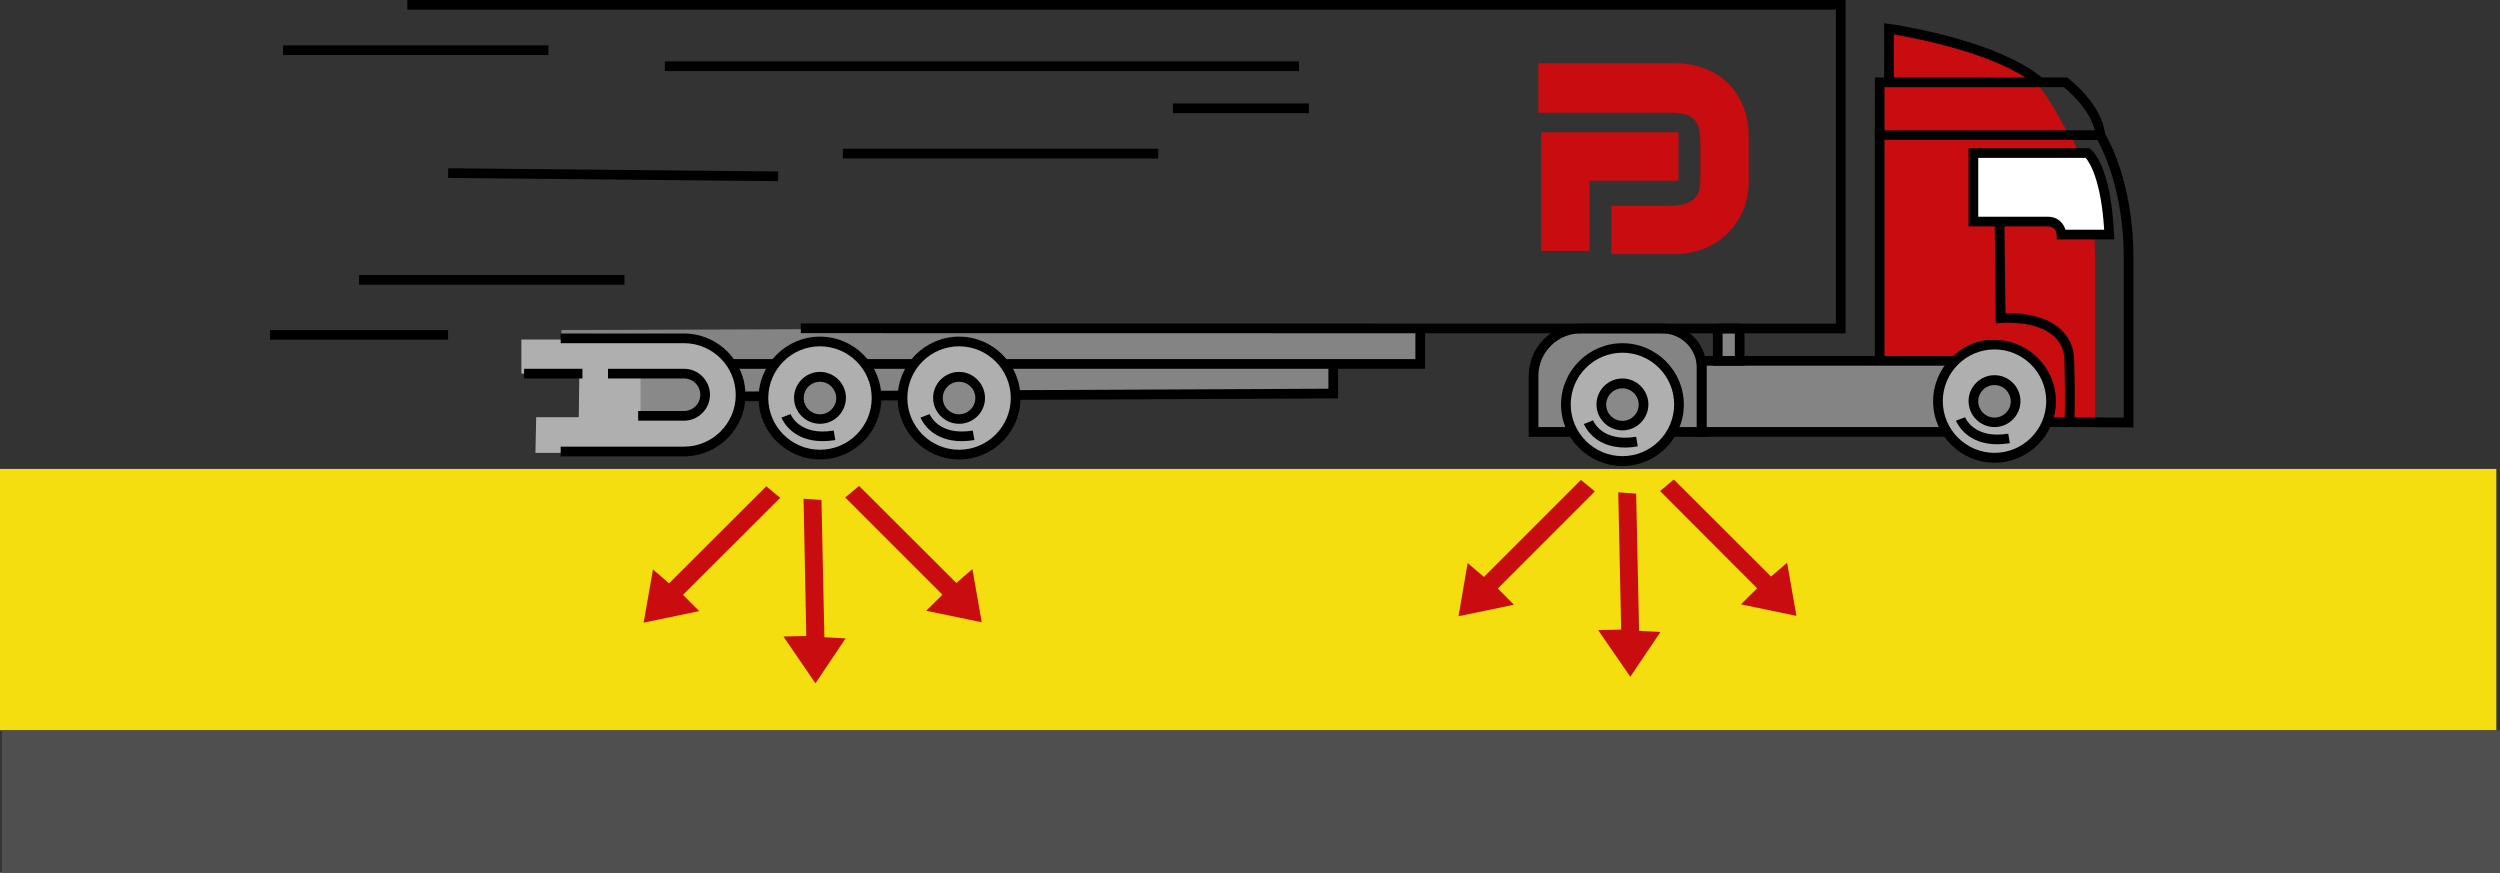 <?xml version="1.0" encoding="utf-8"?>
<!-- Generator: Adobe Illustrator 27.9.0, SVG Export Plug-In . SVG Version: 6.00 Build 0)  -->
<svg version="1.1" id="Laag_1" xmlns="http://www.w3.org/2000/svg" xmlns:xlink="http://www.w3.org/1999/xlink" x="0px" y="0px"
	 viewBox="0 0 1368 477.6" style="enable-background:new 0 0 1368 477.6;" xml:space="preserve">
<rect x="0" y="0" width="1368" height="477.6" fill="#333333" stroke="none"/>
<style type="text/css">
	.st0{fill:#F4DE0F;}
	.st1{fill:#4F4F4F;}
	.st2{fill:#C90C0F;}
	.st3{fill:#FFFFFF;}
	.st4{fill:#848484;}
	.st5{fill:#AFAFAF;}
	.st6{fill:#898989;}
	.st7{fill:none;stroke:#000000;stroke-width:5.312;stroke-miterlimit:10;}
</style>
<g>
	<rect y="256.6" class="st0" width="1366" height="143"/>
</g>
<g>
	<rect x="1" y="399.6" class="st1" width="1367" height="78"/>
</g>
<polygon class="st2" points="872.7,268.9 819.6,322 828.4,330.9 798.1,337.2 803.1,308.1 812,315.7 865.1,262.6 "/>
<polygon class="st2" points="885.5,269.4 887.1,344.5 874.5,344.8 892.1,370.3 908.6,345.8 896.9,345.2 895.3,270.1 "/>
<polygon class="st2" points="908.4,268.7 961.5,321.9 952.6,330.7 983,337 977.9,307.9 969.1,315.5 915.9,262.4 "/>
<polygon class="st2" points="426.9,272.4 373.7,325.5 382.6,334.4 352.2,340.7 357.3,311.6 366.1,319.2 419.3,266.1 "/>
<polygon class="st2" points="439.7,272.9 441.2,348 428.7,348.3 446.2,373.9 462.7,349.3 451.1,348.7 449.5,273.6 "/>
<polygon class="st2" points="462.5,272.2 515.7,325.4 506.8,334.2 537.2,340.5 532.1,311.4 523.3,319 470.1,265.9 "/>
<path class="st2" d="M1030.5,197.7l36.3-0.3c0,0,12.3-15.7,27.4-10.1c15,5.6,29,14.5,28.2,22.5c-0.8,7.9-0.8,22.1-0.8,22.1l24.8-0.4
	c0,0,0-48,0-90.5s-13.2-66.8-13.2-66.8h-102.7V197.7"/>
<path class="st3" d="M1080.7,121.9V84.4h62.5c0,0,10.1,7.4,11.9,44.6h-26.2c0,0-0.4-7.1-7.4-7.1
	C1114.4,121.9,1080.7,121.9,1080.7,121.9z"/>
<path class="st2" d="M1028.7,45.1v27.6h102.6c0,0-9.7-19.6-16.8-26.7L1028.7,45.1z"/>
<polygon class="st4" points="730.6,200.2 730.6,216.3 557.6,217.2 401,216 393.9,198.4 "/>
<path class="st2" d="M1033.7,15.8v28.8l79.1-0.3C1112.8,44.2,1073.2,17.4,1033.7,15.8z"/>
<polygon class="st4" points="462.9,198.4 776.5,198.4 776.5,178.9 307.2,180.6 307.2,198.3 "/>
<g>
	<circle class="st5" cx="524.1" cy="218.6" r="31"/>
	<circle class="st6" cx="524.1" cy="218.6" r="11.5"/>
	<path class="st5" d="M505.5,228.4c0,0,5.3,14.2,26.6,10.6"/>
</g>
<g>
	<circle class="st5" cx="447.9" cy="218.6" r="31"/>
	<circle class="st6" cx="447.9" cy="218.6" r="11.5"/>
	<path class="st5" d="M429.3,228.4c0,0,5.3,14.2,26.6,10.6"/>
</g>
<g>
	<path class="st5" d="M373.6,247.8c17.1,0,31-13.9,31-31s-13.9-31-31-31h-64.5h-23.8v18.6l31.7,0.9l-0.3,23h-23.3l-0.4,19.5H373.6z"
		/>
	<path class="st6" d="M373.6,228.4c6.4,0,11.5-5.2,11.5-11.5c0-6.4-5.2-11.5-11.5-11.5h-23.1v23H373.6z"/>
	<path class="st5" d="M355,226.6c0,0,5.3,14.2,26.6,10.6"/>
</g>
<path class="st4" d="M914.9,235.6h15.6v-35.1c0-11.9-9.7-21.6-21.6-21.6h-44.5c-14.4,0-26,11.6-26,26v30.7h22.5"/>
<polyline class="st4" points="1065.2,235.6 930.5,235.6 930.5,196.7 1069.7,196.7 "/>
<polyline class="st4" points="941,178.9 941,196.7 953.1,196.7 953.1,178.9 "/>
<g>
	<circle class="st5" cx="887" cy="222.2" r="31"/>
	<circle class="st6" cx="887" cy="222.2" r="11.5"/>
	<path class="st5" d="M868.4,231.9c0,0,5.3,14.2,26.6,10.6"/>
</g>
<g>
	<circle class="st5" cx="1090.6" cy="218.6" r="31"/>
	<circle class="st6" cx="1090.6" cy="218.6" r="11.5"/>
	<path class="st5" d="M1072,228.4c0,0,5.3,14.2,26.6,10.6"/>
</g>
<rect x="406.3" y="214.2" transform="matrix(1 -4.779797e-03 4.779797e-03 1 -1.032 1.97)" width="10.8" height="5.3"/>
<rect x="480.2" y="213.8" transform="matrix(1 -4.779797e-03 4.779797e-03 1 -1.029 2.329)" width="13" height="5.3"/>
<polygon points="556.5,218.8 556.5,213.5 726.9,212.7 726.9,199.2 732.2,199.2 732.2,218 "/>
<path d="M933.8,239h-18.3v-5.3h13v-32.4c0-10.4-8.5-18.9-18.9-18.9h-44.5c-12.9,0-23.3,10.5-23.3,23.3v28h19.8v5.3h-25.1v-33.3
	c0-15.8,12.8-28.6,28.6-28.6h44.5c13.4,0,24.2,10.9,24.2,24.2V239z"/>
<polygon points="1065.9,239 928.5,239 928.5,194.8 1070.4,194.8 1070.4,200.1 933.8,200.1 933.8,233.7 1065.9,233.7 "/>
<polygon points="954.6,200.1 937.3,200.1 937.3,179.7 942.6,179.7 942.6,194.8 949.3,194.8 949.3,179.7 954.6,179.7 "/>
<polygon points="779.8,201.8 550.4,201.8 550.4,196.5 774.5,196.5 774.5,179.7 779.8,179.7 "/>
<rect x="473.6" y="196.5" width="26.6" height="5.3"/>
<rect x="401" y="196.5" width="23.9" height="5.3"/>
<polygon points="1009.9,182.4 438.2,182.3 438.2,177 1004.6,177.1 1004.6,5.3 222.9,5.3 222.9,0 1009.9,0 "/>
<path d="M1114.7,47.1c-21.3-17.8-66.3-26.2-78.4-28.2v26.2h-5.3V12.7l3,0.4c0.1,0,14.7,2.1,32.1,6.7c23.6,6.3,41.1,14.1,51.9,23.2
	L1114.7,47.1z"/>
<g>
	<path d="M374.3,249.7h-67.5v-5.3h67.5c15.6,0,28.3-12.7,28.3-28.3c0-15.6-12.7-28.3-28.3-28.3h-67.5v-5.3h67.5
		c18.5,0,33.6,15.1,33.6,33.6C408,234.6,392.9,249.7,374.3,249.7z"/>
	<path d="M374.3,230.2h-25.1v-5.3h25.1c4.9,0,8.9-4,8.9-8.9c0-4.9-4-8.9-8.9-8.9h-41.6v-5.3h41.6c7.8,0,14.2,6.4,14.2,14.2
		C388.5,223.8,382.1,230.2,374.3,230.2z"/>
</g>
<g>
	<path d="M448.7,251.4c-18.5,0-33.6-15.1-33.6-33.6c0-18.5,15.1-33.6,33.6-33.6s33.6,15.1,33.6,33.6
		C482.3,236.3,467.2,251.4,448.7,251.4z M448.7,189.5c-15.6,0-28.3,12.7-28.3,28.3c0,15.6,12.7,28.3,28.3,28.3s28.3-12.7,28.3-28.3
		C477,202.2,464.3,189.5,448.7,189.5z"/>
	<path d="M448.7,231.9c-7.8,0-14.2-6.4-14.2-14.2c0-7.8,6.4-14.2,14.2-14.2s14.2,6.4,14.2,14.2C462.8,225.6,456.5,231.9,448.7,231.9
		z M448.7,208.9c-4.9,0-8.9,4-8.9,8.9c0,4.9,4,8.9,8.9,8.9s8.9-4,8.9-8.9C457.5,212.9,453.6,208.9,448.7,208.9z"/>
	<path d="M450.2,241.4c-8,0-13.2-2.6-16.4-5.1c-4.5-3.5-6.1-7.6-6.2-7.8l5-1.9c0.2,0.5,5,12.1,23.6,9l0.9,5.2
		C454.6,241.2,452.3,241.4,450.2,241.4z"/>
</g>
<g>
	<path d="M524.8,251.4c-18.5,0-33.6-15.1-33.6-33.6c0-18.5,15.1-33.6,33.6-33.6s33.6,15.1,33.6,33.6
		C558.5,236.3,543.4,251.4,524.8,251.4z M524.8,189.5c-15.6,0-28.3,12.7-28.3,28.3c0,15.6,12.7,28.3,28.3,28.3s28.3-12.7,28.3-28.3
		C553.1,202.2,540.4,189.5,524.8,189.5z"/>
	<path d="M524.8,231.9c-7.8,0-14.2-6.4-14.2-14.2c0-7.8,6.4-14.2,14.2-14.2S539,210,539,217.8C539,225.6,532.6,231.9,524.8,231.9z
		 M524.8,208.9c-4.9,0-8.9,4-8.9,8.9c0,4.9,4,8.9,8.9,8.9s8.9-4,8.9-8.9C533.7,212.9,529.7,208.9,524.8,208.9z"/>
	<path d="M526.3,241.4c-8,0-13.2-2.6-16.4-5.1c-4.5-3.5-6.1-7.6-6.2-7.8l5-1.9c0.2,0.5,5,12.1,23.6,9l0.9,5.2
		C530.7,241.2,528.4,241.4,526.3,241.4z"/>
</g>
<path d="M1146.7,74.2c-1.1-12.5-14.2-23.9-17.4-26.5h-98.1V74h-5.3V42.4h105.2l0.7,0.5c0.8,0.6,18.7,14.4,20.1,30.8L1146.7,74.2z"/>
<g>
	<path d="M887.8,255c-18.5,0-33.6-15.1-33.6-33.6c0-18.5,15.1-33.6,33.6-33.6c18.5,0,33.6,15.1,33.6,33.6
		C921.4,239.9,906.3,255,887.8,255z M887.8,193c-15.6,0-28.3,12.7-28.3,28.3c0,15.6,12.7,28.3,28.3,28.3c15.6,0,28.3-12.7,28.3-28.3
		C916.1,205.7,903.4,193,887.8,193z"/>
	<path d="M887.8,235.5c-7.8,0-14.2-6.4-14.2-14.2s6.4-14.2,14.2-14.2s14.2,6.4,14.2,14.2S895.6,235.5,887.8,235.5z M887.8,212.5
		c-4.9,0-8.9,4-8.9,8.9s4,8.9,8.9,8.9s8.9-4,8.9-8.9S892.7,212.5,887.8,212.5z"/>
	<path d="M889.3,244.9c-8,0-13.2-2.6-16.4-5.1c-4.5-3.5-6.1-7.6-6.2-7.8l5-1.9l-2.5,0.9l2.5-1c0.2,0.5,5,12.1,23.6,9l0.9,5.2
		C893.7,244.7,891.4,244.9,889.3,244.9z"/>
</g>
<path d="M1167.5,233.9l-47.7-0.3l0-5.3l42.3,0.2v-87.8c0-35.9-11.4-58.7-14.4-64.1h-116.5v120.8h-5.3V71.3h124.8l0.8,1.2
	c0.6,1,15.9,25.4,15.9,68.2V233.9z"/>
<path d="M1157,131h-31.5l-0.1-2.5c-0.3-4.2-3.7-4.6-4.8-4.6h-43.4V81.1h66l0.7,0.5c1.1,0.8,11.2,9.2,12.9,46.6L1157,131z
	 M1130.2,125.7h21.2c-1.7-27.7-8.2-37.1-10.1-39.3h-58.8v32.2h38.1C1126.2,118.6,1129.2,122.3,1130.2,125.7z"/>
<path d="M1135,231.5l-5.3-0.5c0-0.1,0.6-7.6,0-33.6c-0.1-5.7-2.1-10.1-5.9-13.5c-9.8-8.8-28.6-7.2-28.8-7.2l-2.9,0.3l-0.6-56.6
	l5.3-0.1l0.6,51c6.2-0.1,20.9,0.5,30,8.7c4.9,4.4,7.5,10.2,7.6,17.3C1135.7,223.8,1135,231.2,1135,231.5z"/>
<g>
	<path d="M1091.4,253.2c-18.5,0-33.6-15.1-33.6-33.6c0-18.5,15.1-33.6,33.6-33.6c18.5,0,33.6,15.1,33.6,33.6
		C1125,238.1,1109.9,253.2,1091.4,253.2z M1091.4,191.2c-15.6,0-28.3,12.7-28.3,28.3c0,15.6,12.7,28.3,28.3,28.3
		c15.6,0,28.3-12.7,28.3-28.3C1119.7,203.9,1107,191.2,1091.4,191.2z"/>
	<path d="M1091.4,233.7c-7.8,0-14.2-6.4-14.2-14.2c0-7.8,6.4-14.2,14.2-14.2s14.2,6.4,14.2,14.2
		C1105.6,227.4,1099.2,233.7,1091.4,233.7z M1091.4,210.7c-4.9,0-8.9,4-8.9,8.9c0,4.9,4,8.9,8.9,8.9s8.9-4,8.9-8.9
		C1100.2,214.7,1096.3,210.7,1091.4,210.7z"/>
	<path d="M1092.9,243.1c-8,0-13.2-2.6-16.4-5.1c-4.5-3.5-6.1-7.6-6.2-7.8l5-1.9c0.2,0.5,5,12.1,23.6,9l0.9,5.2
		C1097.3,242.9,1095,243.1,1092.9,243.1z"/>
</g>
<g>
	<path class="st3" d="M939.9,179.7h12H939.9z"/>
	<rect x="939.9" y="177.1" width="12" height="5.3"/>
</g>
<rect x="461.2" y="81.4" width="172.6" height="5.3"/>
<rect x="147.8" y="180.6" width="97.4" height="5.3"/>
<rect x="363.8" y="33.6" width="347" height="5.3"/>
<rect x="641.8" y="56.6" width="74.4" height="5.3"/>
<rect x="154.9" y="24.8" width="145.2" height="5.3"/>
<rect x="196.5" y="150.5" width="145.2" height="5.3"/>
<path class="st7" d="M1030.5,197.7"/>
<rect x="286.8" y="201.8" width="31.9" height="5.3"/>
<rect x="332.8" y="5.3" transform="matrix(9.803079e-03 -1 1 9.803079e-03 236.627 430.117)" width="5.3" height="180.6"/>
<polygon class="st2" points="869.8,137.3 843.3,137.3 843.3,72.4 918.5,72.4 918.5,98.9 869.8,98.9 "/>
<path class="st2" d="M915.7,139.1h-34v-26.5H913c14.2,0,17.4-5.5,17.4-13.8c0-9.5,0-13.1,0-15.4c0-1.6,0-3.2,0-5.5
	c0-12.3-4-16.2-16.2-16.2h-72.4V34.6h4c0.8,0,62.1,0,70.4,0c24.5,0,40.7,16.2,40.7,40.4v24.1c0,11.9-4.4,21.8-12.3,29.3
	C937.1,135.5,926.8,139.1,915.7,139.1"/>
</svg>
